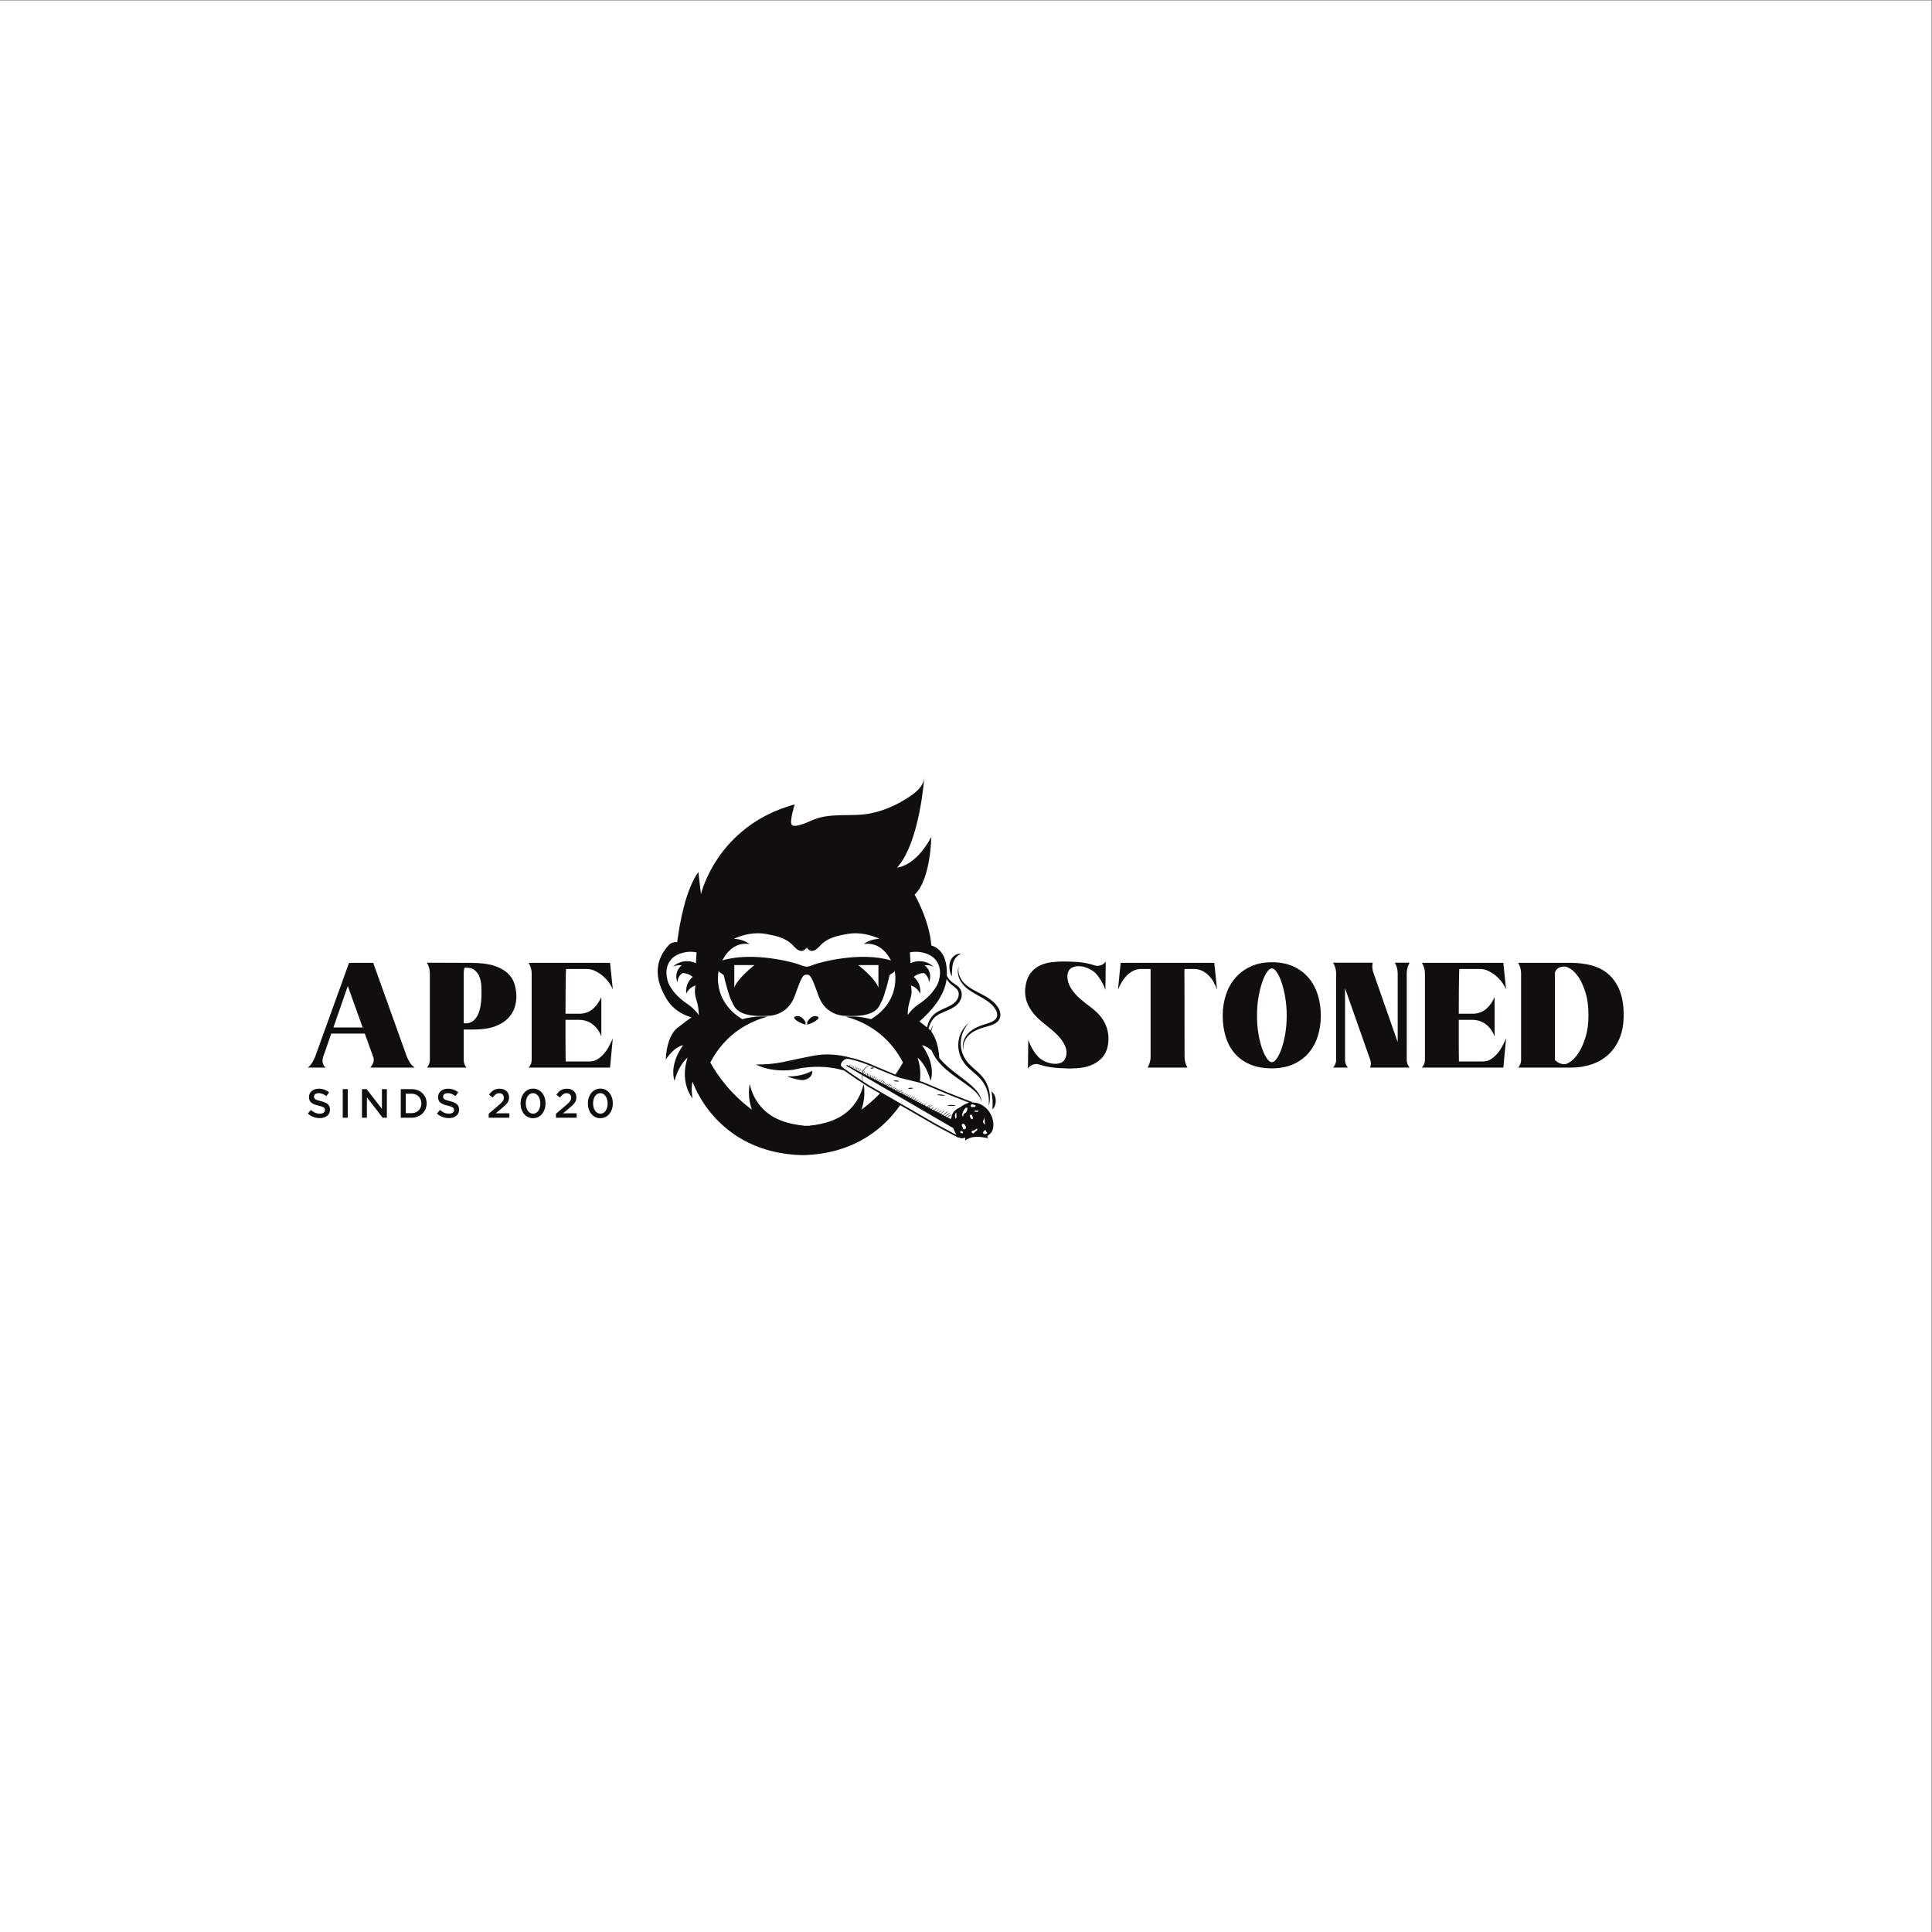<?xml version="1.0" encoding="UTF-8" standalone="no"?>
<svg
   xmlns:dc="http://purl.org/dc/elements/1.1/"
   xmlns:cc="http://creativecommons.org/ns#"
   xmlns:rdf="http://www.w3.org/1999/02/22-rdf-syntax-ns#"
   xmlns:svg="http://www.w3.org/2000/svg"
   xmlns="http://www.w3.org/2000/svg"
   xmlns:sodipodi="http://sodipodi.sourceforge.net/DTD/sodipodi-0.dtd"
   xmlns:inkscape="http://www.inkscape.org/namespaces/inkscape"
   version="1.1"
   id="svg2"
   xml:space="preserve"
   width="2666.667"
   height="2666.667"
   viewBox="0 0 2666.667 2666.667"
   sodipodi:docname="Ape Stoned_eps (1).eps"><rect x="0" y="0" width="2666.667" height="2666.667" fill="#808080" stroke="none"/><defs
     id="defs6" /><sodipodi:namedview
     pagecolor="#ffffff"
     bordercolor="#666666"
     borderopacity="1"
     objecttolerance="10"
     gridtolerance="10"
     guidetolerance="10"
     inkscape:pageopacity="0"
     inkscape:pageshadow="2"
     inkscape:window-width="640"
     inkscape:window-height="480"
     id="namedview4" /><g
     id="g10"
     inkscape:groupmode="layer"
     inkscape:label="ink_ext_XXXXXX"
     transform="matrix(1.333,0,0,-1.333,0,2666.667)"><g
       id="g12"
       transform="scale(0.1)"><path
         d="M 20000,0 H 0 V 20000 H 20000 V 0"
         style="fill:#ffffff;fill-opacity:1;fill-rule:nonzero;stroke:none"
         id="path14" /><path
         d="m 3452.34,9365.9 149.02,429.6 153.78,-429.6 z m 412.18,-304.3 c 7.38,-21.2 7.14,-42.1 -0.79,-62.7 -7.93,-20.6 -18.23,-36.7 -30.92,-48.3 h 461.33 c -22.2,14.8 -39.64,33.3 -52.31,55.5 -12.69,22.2 -22.2,40.6 -28.54,55.5 l -348.77,973.3 H 3614.04 L 3262.11,9060 c -9.51,-22.2 -18.78,-40.5 -27.74,-54.7 -9,-14.3 -17.19,-25.7 -24.58,-34.1 -8.47,-9.5 -15.85,-16.4 -22.19,-20.6 h 188.65 c -9.51,4.2 -17.44,11.6 -23.78,22.2 -5.3,8.4 -9.27,19.8 -11.89,34.1 -2.65,14.2 -0.79,32.5 5.54,54.7 l 84.03,240.9 h 347.18 l 87.19,-240.9"
         style="fill:#100f0d;fill-opacity:1;fill-rule:nonzero;stroke:none"
         id="path16" /><path
         d="m 4985.31,9683 c -1.06,-31.7 -4.5,-64.5 -10.3,-98.3 -5.82,-33.8 -15.61,-64.5 -29.33,-91.9 -13.75,-27.5 -32.25,-49.2 -55.48,-65 -23.27,-15.9 -52.87,-21.7 -88.78,-17.5 v 515.2 c 0,10.6 0.52,20.7 1.59,30.2 1.03,9.5 3.16,19 6.34,28.5 44.38,3.2 78.72,-4.5 103.04,-23 24.3,-18.5 42.01,-42.8 53.11,-72.9 11.09,-30.1 17.44,-63.7 19.02,-100.7 1.58,-37 1.84,-71.9 0.79,-104.6 z m 269.5,246.5 c -34.87,32.2 -82.43,57.9 -142.67,76.9 -60.25,19 -137.92,28.5 -233.04,28.5 l -458.15,1.6 c 20.07,-34.9 30.11,-71.9 30.11,-111 v -895.6 c 0,-29.7 -10.04,-56.1 -30.11,-79.3 h 410.59 c -20.08,21.1 -30.12,47.5 -30.12,79.3 v 315.4 c 19.02,-1 39.36,-1.3 61.03,-0.8 21.65,0.5 45.19,0.8 70.55,0.8 80.3,2.1 146.89,13.7 199.74,34.9 52.85,21.1 95.12,47.8 126.83,80.1 31.71,32.2 54.15,67.9 67.37,107 13.21,39.1 19.83,77.6 19.83,115.7 0,47.6 -6.62,92.5 -19.83,134.7 -13.22,42.3 -37.24,79.6 -72.13,111.8"
         style="fill:#100f0d;fill-opacity:1;fill-rule:nonzero;stroke:none"
         id="path18" /><path
         d="m 5858.02,9873.6 c 0.52,33.7 1.03,57.6 1.58,71.9 0.52,14.2 1.31,22.8 2.38,26 H 6076 c 28.53,0 56.79,-6.5 84.81,-19.6 27.99,-13.2 54.14,-29.9 78.47,-50.4 24.3,-20.5 45.7,-43.3 64.21,-68.5 18.47,-25.1 32.5,-49.8 42.01,-73.9 l -28.54,275.8 h -843.39 c 21.14,-33.8 31.71,-70.3 31.71,-109.4 v -895.6 c 0,-29.7 -10.57,-56.1 -31.71,-79.3 h 843.39 l 28.54,304.4 c -11.64,-28.6 -25.12,-57.1 -40.43,-85.6 -15.33,-28.6 -33.04,-54.2 -53.11,-76.9 -20.08,-22.8 -42.28,-41.5 -66.58,-56.3 -24.33,-14.8 -50.73,-22.2 -79.27,-22.2 h -248.88 c 0,1 0,4.5 0,10.3 0,5.8 -0.28,22.4 -0.8,49.9 -0.54,27.5 -0.8,70 -0.8,127.7 0,57.5 0,138.7 0,243.3 h 144.27 c 56.01,-2.1 103.29,-19 141.89,-50.7 38.56,-31.7 66.82,-72.4 84.81,-122.1 v 409 c -20.09,-47.6 -47.56,-87.2 -82.44,-118.9 -34.87,-31.7 -77.68,-49.7 -128.41,-53.9 h -160.12 c 0,92.7 0.26,168.3 0.8,226.7 0.52,58.5 1.04,104.6 1.59,138.3"
         style="fill:#100f0d;fill-opacity:1;fill-rule:nonzero;stroke:none"
         id="path20" /><path
         d="m 11441.5,9408.7 c -15.9,32.8 -36.8,63.2 -62.7,91.2 -25.9,28 -55.2,54.1 -87.9,78.5 -28.6,21.1 -57.6,43.8 -87.2,68.1 -29.6,24.3 -56.1,50.2 -79.3,77.7 -23.2,27.5 -41.8,57.1 -55.5,88.8 -13.7,31.7 -19,65 -15.8,99.9 5.2,34.8 20.6,58.9 45.9,72.1 25.4,13.2 53.9,18.2 85.6,15.1 31.8,-3.2 62.9,-12.2 93.6,-27 30.6,-14.8 54.9,-32.3 72.9,-52.3 26.4,-30.7 47.6,-61.6 63.4,-92.8 15.9,-31.1 26.4,-55.7 31.7,-73.7 l 3.2,294.9 c -12.7,-19 -30.1,-32.3 -52.3,-39.6 -22.2,-7.4 -43.9,-7.4 -65,0 -56,17.9 -109.9,29 -161.7,33.3 -51.8,4.2 -104.1,6.3 -157,6.3 -40.1,0 -81.1,-2.4 -122.8,-7.1 -41.8,-4.8 -80.9,-15.4 -117.3,-31.7 -36.5,-16.4 -68.2,-40.5 -95.2,-72.2 -26.9,-31.7 -45.7,-74 -56.2,-126.8 -8.5,-43.3 -9.8,-83.8 -4,-121.3 5.8,-37.5 17.4,-72.6 34.9,-105.4 17.4,-32.8 39.1,-63.4 65,-91.9 25.9,-28.6 54.1,-55 84.8,-79.3 26.4,-22.2 56,-46.5 88.8,-72.9 32.7,-26.5 61.8,-55 87.2,-85.6 25.3,-30.7 44.1,-62.9 56.2,-96.7 12.2,-33.9 11.9,-69.3 -0.8,-106.3 -10.5,-27.4 -28.8,-45.4 -54.6,-53.9 -26,-8.4 -53.7,-10.5 -83.3,-6.3 -29.6,4.2 -58.4,13.5 -86.4,27.7 -28,14.3 -49.9,31 -65.8,50 -27.5,31.7 -48.9,63.1 -64.2,94.3 -15.3,31.2 -26.1,55.7 -32.5,73.7 l -3.1,-296.4 c 12.6,19 30.1,32.5 52.3,40.4 22.2,7.9 43.8,8.2 65,0.8 16.9,-5.3 34.6,-10.3 53.1,-15.1 18.5,-4.7 40.1,-9 65,-12.6 24.8,-3.8 53.3,-6.6 85.6,-8.8 32.2,-2.1 70.5,-3.7 114.9,-4.7 39.1,0 79.5,2.9 121.3,8.7 41.7,5.8 81.1,17.4 118.1,34.9 37,17.4 69.2,41.7 96.7,72.9 27.5,31.1 46,72.1 55.5,122.8 7.4,44.4 8.2,85.4 2.4,122.9 -5.9,37.5 -16.7,72.7 -32.5,105.4"
         style="fill:#100f0d;fill-opacity:1;fill-rule:nonzero;stroke:none"
         id="path22" /><path
         d="m 11604.7,10034.9 c 0,2.1 -1,-6.3 -3.1,-25.3 -2.2,-15.9 -5.1,-42.8 -8.7,-80.9 -3.8,-38 -9.3,-95.1 -16.7,-171.2 11.6,28.5 25.4,55.7 41.2,81.7 15.9,25.8 33.8,48.5 53.9,68.1 20.1,19.6 42,35.1 65.8,46.8 23.8,11.6 50,17.4 78.5,17.4 h 96.7 c 1,-3.2 1.6,-8.5 1.6,-15.8 v -894.1 c 0,-37 -10.1,-74 -30.1,-111 h 412.1 c -20.1,32.7 -30.1,69.7 -30.1,111 l -1.6,894.1 c 0,2.1 0.3,4.7 0.8,7.9 0.5,3.2 0.8,5.8 0.8,7.9 h 96.7 c 30.7,0 58.7,-6.1 84,-18.2 25.4,-12.2 48.1,-28.3 68.2,-48.4 20.1,-20.1 37.3,-43 51.5,-68.9 14.3,-25.9 26.2,-52.1 35.7,-78.5 l -28.5,277.4 h -968.7"
         style="fill:#100f0d;fill-opacity:1;fill-rule:nonzero;stroke:none"
         id="path24" /><path
         d="m 13308.1,9300.1 c -10,-58.6 -22.7,-109.6 -38,-152.9 -15.4,-43.4 -32,-77.7 -50,-103.1 -18,-25.4 -34.8,-38 -50.7,-38 -15.8,0 -32.8,12.6 -50.7,38 -18,25.4 -34.6,59.7 -50,103.1 -15.3,43.3 -28,94.3 -38,152.9 -10.1,58.7 -15.1,121.3 -15.1,187.9 0,66.6 5,129.5 15.1,188.7 10,59.1 22.7,111.2 38,156.1 15.4,44.9 32,80.3 50,106.2 17.9,25.9 34.9,38.9 50.7,38.9 15.9,0 32.7,-13 50.7,-38.9 18,-25.9 34.6,-61.3 50,-106.2 15.3,-44.9 28,-97 38,-156.1 10.1,-59.2 15.1,-122.1 15.1,-188.7 0,-66.6 -5,-129.2 -15.1,-187.9 z m 244.2,577.1 c -41.8,50.2 -94.4,90.1 -157.8,119.7 -63.4,29.6 -138.4,44.4 -225.1,44.4 -83.5,0 -156.9,-14.8 -220.3,-44.4 -63.5,-29.6 -116.6,-69.5 -159.4,-119.7 -42.8,-50.2 -75,-108.9 -96.7,-176 -21.7,-67.1 -32.5,-138.2 -32.5,-213.2 0,-75.1 9.8,-145.8 29.4,-212.4 19.5,-66.6 49.9,-124.5 91.1,-173.6 41.2,-49.2 94.1,-88 158.5,-116.5 64.5,-28.6 141.1,-42.8 229.9,-42.8 84.5,0 158.5,14.2 221.9,42.8 63.5,28.5 116.3,67.3 158.6,116.5 42.2,49.1 73.9,107 95.1,173.6 21.1,66.6 31.7,137.3 31.7,212.4 0,75 -10.3,146.1 -30.9,213.2 -20.6,67.1 -51.8,125.8 -93.5,176"
         style="fill:#100f0d;fill-opacity:1;fill-rule:nonzero;stroke:none"
         id="path26" /><path
         d="m 14596.2,10036.5 h -153.8 c 20.1,-32.8 30.1,-69.7 30.1,-111 v -711.8 l -248.9,711.8 c -14.8,38.1 -18,75.1 -9.5,111 h -410.6 c 21.1,-35.9 31.7,-72.9 31.7,-111 v -895.6 c 0,-29.7 -10.6,-56.1 -31.7,-79.3 h 153.8 c -20.1,23.2 -30.1,49.6 -30.1,79.3 v 741.9 l 261.6,-741.9 c 9.5,-31.8 8.4,-58.2 -3.2,-79.3 h 410.6 c -20.1,23.2 -30.1,49.6 -30.1,79.3 v 895.6 c 0,40.2 10,77.2 30.1,111"
         style="fill:#100f0d;fill-opacity:1;fill-rule:nonzero;stroke:none"
         id="path28" /><path
         d="m 15107.4,9873.6 c 0.5,33.7 1.1,57.6 1.6,71.9 0.5,14.2 1.3,22.8 2.4,26 h 214 c 28.5,0 56.8,-6.5 84.8,-19.6 28,-13.2 54.2,-29.9 78.5,-50.4 24.3,-20.5 45.7,-43.3 64.2,-68.5 18.5,-25.1 32.5,-49.8 42,-73.9 l -28.5,275.8 H 14723 c 21.1,-33.8 31.7,-70.3 31.7,-109.4 v -895.6 c 0,-29.7 -10.6,-56.1 -31.7,-79.3 h 843.4 l 28.5,304.4 c -11.6,-28.6 -25.1,-57.1 -40.4,-85.6 -15.4,-28.6 -33.1,-54.2 -53.1,-76.9 -20.1,-22.8 -42.3,-41.5 -66.6,-56.3 -24.3,-14.8 -50.7,-22.2 -79.3,-22.2 h -248.9 c 0,1 0,4.5 0,10.3 0,5.8 -0.2,22.4 -0.8,49.9 -0.5,27.5 -0.8,70 -0.8,127.7 0,57.5 0,138.7 0,243.3 h 144.3 c 56,-2.1 103.3,-19 141.9,-50.7 38.6,-31.7 66.8,-72.4 84.8,-122.1 v 409 c -20.1,-47.6 -47.6,-87.2 -82.4,-118.9 -34.9,-31.7 -77.7,-49.7 -128.4,-53.9 H 15105 c 0,92.7 0.3,168.3 0.8,226.7 0.6,58.5 1.1,104.6 1.6,138.3"
         style="fill:#100f0d;fill-opacity:1;fill-rule:nonzero;stroke:none"
         id="path30" /><path
         d="m 16419.2,9270.8 c -19,-63.4 -41.7,-116.3 -68.1,-158.5 -26.5,-42.3 -53.9,-74 -82.5,-95.1 -28.5,-21.2 -51.8,-31.7 -69.7,-31.7 -20.1,0 -39.4,4.7 -57.9,14.2 -18.5,9.5 -32,20.1 -40.4,31.7 v 903.7 c 7.4,21.1 19.5,36.7 36.5,46.7 16.9,10.1 37.5,15.1 61.8,15.1 19,0 42.5,-9.8 70.5,-29.3 28,-19.6 55.2,-49.7 81.7,-90.4 26.4,-40.7 49.1,-92.7 68.1,-156.2 19.1,-63.4 28.6,-139.5 28.6,-228.2 0,-84.6 -9.5,-158.6 -28.6,-222 z m 350.4,481.2 c -28.5,69.2 -67.4,124.9 -116.5,167.2 -49.2,42.3 -106.8,72.1 -172.8,89.6 -66.1,17.4 -136.1,26.1 -210.1,26.1 h -550.1 c 20.1,-32.7 30.1,-69.2 30.1,-109.4 v -895.6 c 0,-29.7 -10,-56.1 -30.1,-79.3 h 550.1 c 74,0 144,11.1 210.1,33.3 66,22.2 123.6,55.7 172.8,100.6 49.1,45 88,101.2 116.5,168.9 28.5,67.6 42.8,147.4 42.8,239.4 0,103.5 -14.3,189.9 -42.8,259.2"
         style="fill:#100f0d;fill-opacity:1;fill-rule:nonzero;stroke:none"
         id="path32" /><path
         d="m 3321.72,8603.3 c -56.7,13.6 -70.24,23.7 -70.24,46.6 v 0.8 c 0,19.5 17.77,35.1 48.24,35.1 27.08,0 53.74,-10.5 80.39,-30.4 l 27.93,39.3 c -30.05,24.1 -64.31,37.3 -107.47,37.3 -58.82,0 -101.13,-35.2 -101.13,-85.9 v -0.9 c 0,-54.6 35.55,-73.2 98.59,-88.4 55,-12.7 66.85,-24.1 66.85,-45.3 v -0.8 c 0,-22.5 -20.31,-37.3 -52.47,-37.3 -36.8,0 -65.16,14 -93.5,38.5 l -31.31,-37.2 c 35.53,-31.7 78.27,-47.4 123.54,-47.4 62.2,0 105.78,33 105.78,88.4 v 0.9 c 0,49.1 -32.58,71.5 -95.2,86.7"
         style="fill:#100f0d;fill-opacity:1;fill-rule:nonzero;stroke:none"
         id="path34" /><path
         d="M 3548.96,8431.5 H 3601 v 296.2 h -52.04 v -296.2"
         style="fill:#100f0d;fill-opacity:1;fill-rule:nonzero;stroke:none"
         id="path36" /><path
         d="m 3954.73,8522.9 -158.66,204.8 h -48.24 v -296.2 h 51.2 v 210.8 l 163.32,-210.8 h 43.58 v 296.2 h -51.2 v -204.8"
         style="fill:#100f0d;fill-opacity:1;fill-rule:nonzero;stroke:none"
         id="path38" /><path
         d="m 4363.07,8578.8 c 0,-58 -40.62,-99.9 -102.82,-99.9 h -58.38 v 201.4 h 58.38 c 62.2,0 102.82,-42.7 102.82,-100.7 z m -102.82,148.9 h -110.43 v -296.2 h 110.43 c 93.09,0 157.4,64.8 157.4,148.1 v 0.9 c 0,83.3 -64.31,147.2 -157.4,147.2"
         style="fill:#100f0d;fill-opacity:1;fill-rule:nonzero;stroke:none"
         id="path40" /><path
         d="m 4658.43,8603.3 c -56.69,13.6 -70.23,23.7 -70.23,46.6 v 0.8 c 0,19.5 17.77,35.1 48.23,35.1 27.08,0 53.74,-10.5 80.39,-30.4 l 27.93,39.3 c -30.04,24.1 -64.32,37.3 -107.47,37.3 -58.81,0 -101.12,-35.2 -101.12,-85.9 v -0.9 c 0,-54.6 35.54,-73.2 98.58,-88.4 55.01,-12.7 66.85,-24.1 66.85,-45.3 v -0.8 c 0,-22.5 -20.31,-37.3 -52.46,-37.3 -36.82,0 -65.17,14 -93.51,38.5 l -31.31,-37.2 c 35.54,-31.7 78.27,-47.4 123.54,-47.4 62.2,0 105.78,33 105.78,88.4 v 0.9 c 0,49.1 -32.58,71.5 -95.2,86.7"
         style="fill:#100f0d;fill-opacity:1;fill-rule:nonzero;stroke:none"
         id="path42" /><path
         d="m 5194.13,8528 c 52.47,42.8 77,68.1 77,114.7 v 0.8 c 0,52.9 -39.76,88.5 -97.73,88.5 -52.89,0 -80.82,-22.5 -109.16,-62.2 l 36.81,-28.8 c 22.85,29.6 41.46,44.4 68.54,44.4 27.08,0 47.81,-16.9 47.81,-46.1 0,-26.7 -14.81,-45.7 -55.43,-80 L 5060,8472.6 v -41.1 h 214.1 v 45.7 h -140.9 l 60.93,50.8"
         style="fill:#100f0d;fill-opacity:1;fill-rule:nonzero;stroke:none"
         id="path44" /><path
         d="m 5594.84,8578.8 c 0,-58.4 -28.77,-105.4 -74.89,-105.4 -46.12,0 -75.74,47.8 -75.74,106.2 v 0.9 c 0,58.8 29.2,105.3 74.89,105.3 45.7,0 75.74,-47.8 75.74,-106.2 z m -74.89,154 c -77.85,0 -129.47,-68.5 -129.47,-153.2 v -0.8 c 0,-84.6 50.77,-152.3 128.62,-152.3 77.85,0 129.47,68.5 129.47,153.1 v 0.9 c 0,84.6 -51.19,152.3 -128.62,152.3"
         style="fill:#100f0d;fill-opacity:1;fill-rule:nonzero;stroke:none"
         id="path46" /><path
         d="m 5891.05,8528 c 52.47,42.8 77,68.1 77,114.7 v 0.8 c 0,52.9 -39.76,88.5 -97.73,88.5 -52.89,0 -80.82,-22.5 -109.16,-62.2 l 36.81,-28.8 c 22.85,29.6 41.46,44.4 68.54,44.4 27.08,0 47.81,-16.9 47.81,-46.1 0,-26.7 -14.81,-45.7 -55.43,-80 l -101.97,-86.7 v -41.1 h 214.1 v 45.7 h -140.9 l 60.93,50.8"
         style="fill:#100f0d;fill-opacity:1;fill-rule:nonzero;stroke:none"
         id="path48" /><path
         d="m 6291.76,8578.8 c 0,-58.4 -28.77,-105.4 -74.89,-105.4 -46.12,0 -75.74,47.8 -75.74,106.2 v 0.9 c 0,58.8 29.2,105.3 74.9,105.3 45.69,0 75.73,-47.8 75.73,-106.2 z m -74.89,154 c -77.85,0 -129.47,-68.5 -129.47,-153.2 v -0.8 c 0,-84.6 50.77,-152.3 128.63,-152.3 77.84,0 129.47,68.5 129.47,153.1 v 0.9 c 0,84.6 -51.2,152.3 -128.63,152.3"
         style="fill:#100f0d;fill-opacity:1;fill-rule:nonzero;stroke:none"
         id="path50" /><path
         d="m 8322.79,9401.3 18.11,-7 v 28.1 c 0,0 -40.61,77.3 -101.06,59.1 -60.46,-18.3 64.67,-78.8 82.95,-80.2"
         style="fill:#100f0d;fill-opacity:1;fill-rule:nonzero;stroke:none"
         id="path52" /><path
         d="m 8459.32,9481.5 c -60.46,18.2 -101.07,-59.1 -101.07,-59.1 v -28.1 l 18.11,7 c 18.28,1.4 143.41,61.9 82.96,80.2"
         style="fill:#100f0d;fill-opacity:1;fill-rule:nonzero;stroke:none"
         id="path54" /><path
         d="m 8295.4,8873.8 c -58,-14.1 -108.51,-15.3 -144.8,-13.3 33.7,-14.8 63.19,-23 85.02,-27.9 46.75,-10.4 77.19,-17.2 111.59,-4 10.57,4.1 42.71,16.4 57.12,49.2 6.96,15.8 7.27,30.6 6.64,39.8 -28.72,-15.2 -67.61,-32.2 -115.57,-43.8"
         style="fill:#100f0d;fill-opacity:1;fill-rule:nonzero;stroke:none"
         id="path56" /><path
         d="m 8870.51,8925.8 c 2.53,4.8 3.67,9.5 4.73,14.3 0.9,4.8 1.68,9.6 1.22,15.1 -3.69,-4.1 -5.52,-9 -6.62,-14 -0.92,-5 -1.14,-10.3 0.67,-15.4"
         style="fill:#100f0d;fill-opacity:1;fill-rule:nonzero;stroke:none"
         id="path58" /><path
         d="m 8885.14,8938.7 c -1.1,-4.7 -2.18,-9.3 -2.25,-14.7 4.04,3.6 6.25,8.4 7.59,13.3 1.18,5 1.51,10.3 -0.34,15.4 -2.52,-4.8 -3.75,-9.4 -5,-14"
         style="fill:#100f0d;fill-opacity:1;fill-rule:nonzero;stroke:none"
         id="path60" /><path
         d="m 8902.7,8925.4 c -0.99,-5 -1.58,-10.2 -0.52,-15.7 3.2,4.6 4.74,9.5 5.91,14.6 0.98,5.1 1.57,10.2 0.5,15.7 -3.2,-4.6 -4.75,-9.5 -5.89,-14.6"
         style="fill:#100f0d;fill-opacity:1;fill-rule:nonzero;stroke:none"
         id="path62" /><path
         d="m 8923.83,8918.1 c -1.29,-5.4 -2.55,-10.7 -2.72,-16.7 4.2,4.4 6.54,9.8 8.05,15.4 1.36,5.6 1.92,11.5 0.35,17.3 -2.78,-5.4 -4.24,-10.6 -5.68,-16"
         style="fill:#100f0d;fill-opacity:1;fill-rule:nonzero;stroke:none"
         id="path64" /><path
         d="m 7090.63,9628.3 c -23.28,17.5 -70.8,53.6 -111.08,104.7 -24.6,31.1 -54.17,68.6 -68.49,124.7 -6.21,24.4 -29.77,116.8 25.2,195.8 17.5,25.2 38.95,43.2 60.59,56.2 36.56,22.1 73.69,30 93.35,34.1 52.24,11.1 96.43,5.1 122.43,-0.4 -1.86,-30.4 -3.72,-60.7 -5.58,-91.1 -0.43,-7 -0.86,-14 -1.29,-21 -0.61,0.3 -1.35,0.7 -2.03,1 -18.38,8.6 -66.04,27.7 -126.83,17.1 -22.56,-3.9 -41.91,-11.1 -58.05,-19.1 -25.85,-12.9 -43.37,-28.1 -51.85,-36.2 11.33,5.9 29.17,13.4 52.14,16.2 2.64,0.3 5.13,0.4 7.65,0.6 13.03,0.9 24.44,0.1 33.25,-1.2 -4.27,-3.3 -12.77,-10.3 -21.93,-20.8 -11.54,-13.3 -24.15,-32.4 -30.84,-58.2 -12.71,-48.8 4.4,-88.1 9.39,-98.6 -0.46,10.1 -0.23,35.4 15.49,61.3 12.13,20 27.87,31.2 36.47,36.4 12.22,-0.4 28.53,-2.2 46.78,-8.2 26.94,-8.8 46.07,-22.6 57.39,-32.3 -13.53,-11.3 -43.21,-39.2 -58.67,-85.9 -12.47,-37.7 -9.97,-70.3 -7.41,-87.4 5.28,12.2 16.83,34.6 40.14,54.6 10.21,8.7 20.45,15.1 29.76,19.8 10.04,5 18.98,8.2 25.47,10.1 -4.02,-18.2 -8.43,-46.2 -5.99,-79.9 3.2,-44 15.8,-66.8 26.47,-111.2 6.34,-26.5 13.16,-65.5 12.73,-115.5 -6.13,8.9 -14.1,19.7 -23.83,31.5 -12.59,15.2 -28.21,32 -47.5,49 -27.79,24.5 -39.82,28.7 -73.33,53.9 z m 2607.31,425.2 c 54.98,-79 31.41,-171.4 25.2,-195.8 -14.32,-56.1 -43.89,-93.6 -68.48,-124.7 -40.28,-51.1 -87.81,-87.2 -111.09,-104.7 -33.5,-25.2 -45.54,-29.4 -73.33,-53.9 -34.2,-30.1 -57.26,-60 -71.33,-80.5 -0.13,15.2 0.47,29.2 1.46,42.3 2.27,30.1 6.86,54.8 11.28,73.2 10.66,44.4 23.27,67.2 26.46,111.2 2.44,33.7 -1.96,61.7 -5.99,79.9 12.51,-3.7 34.01,-11.8 55.23,-29.9 9.88,-8.5 17.53,-17.3 23.6,-25.7 8.27,-11.4 13.5,-21.8 16.54,-28.9 2.51,16.8 4.89,48.5 -6.79,85.3 -0.23,0.7 -0.37,1.4 -0.61,2.1 -15.47,46.7 -45.15,74.6 -58.67,85.9 11.31,9.7 30.45,23.5 57.39,32.3 6.97,2.3 13.52,3.8 19.8,5 10.17,2 19.42,3 26.98,3.2 8.59,-5.2 24.34,-16.4 36.47,-36.4 15.72,-25.9 15.95,-51.2 15.49,-61.3 4.99,10.5 22.1,49.8 9.39,98.6 -12.02,46.2 -43.13,71.7 -52.77,79 10.52,1.6 24.58,2.6 40.9,0.6 22.96,-2.8 40.8,-10.3 52.13,-16.2 -13.77,13.1 -51.21,45.1 -109.9,55.3 -1.19,0.2 -2.34,0.4 -3.53,0.5 -61.34,9.6 -108.88,-10.6 -125.32,-18.6 -1.15,18.7 -2.29,37.3 -3.43,56 -1.14,18.5 -2.28,37 -3.41,55.5 -0.01,0.2 -0.02,0.4 -0.03,0.6 0.02,0 0.06,0 0.08,0 24.68,5.3 65.77,10.7 114.48,1.8 2.63,-0.5 5.19,-0.8 7.87,-1.4 18.17,-3.8 51.28,-10.9 85.07,-29.4 24.39,-13.3 49.12,-32.5 68.86,-60.9 z m 126.3,-217 c 3.78,-4.2 7.35,-8.6 11.59,-12.4 l 6.14,-5.9 6.37,-5.5 c 8.57,-7.1 17.3,-13.6 25.69,-20 16.78,-12.8 32.37,-25.7 42.17,-41 9.81,-15 13.05,-33.1 10.74,-51.4 -2.27,-18.2 -9.41,-36.4 -20.19,-51.9 -10.53,-15.3 -25.31,-28.8 -41.56,-40.1 -16.25,-11.5 -34.36,-21.1 -53.24,-30 -18.83,-8.9 -38.64,-16.8 -58.32,-26.1 -19.67,-9.2 -39.46,-19.3 -58.14,-31.9 -9.32,-6.4 -18.41,-13.3 -26.8,-21 -4.3,-3.8 -8.03,-8.2 -11.97,-12.3 -4.04,-4.1 -7.51,-8.6 -10.98,-13.1 -13.87,-18 -24.89,-37.9 -32.7,-58.8 -5.9,-15.7 -10.4,-31.8 -13.6,-48 -2.08,1.3 -3.26,2 -3.26,2 l -75.97,59 c 121.67,106.2 261.31,264 281.52,440.8 6.44,-11.4 13.85,-22.4 22.51,-32.4 z m 301.56,-1343 c -3.6,-2.2 -8.3,-1.8 -12.6,-1.4 -9.1,1 -20.4,0.8 -28.6,4.1 7.2,9.8 25.2,8.1 36.1,9.2 2.3,0.2 4.9,0.4 6.8,-1 3.5,-2.5 2,-8.6 -1.7,-10.9 z m -63,-216.4 c -4.2,7.9 0.6,19.1 9.3,21.4 4.4,1.2 9.1,0.3 13.7,0.9 8.7,1.2 23.7,22.9 31.3,16.6 13.4,-11.2 -18.3,-27.5 -22.6,-31.9 -3.3,-3.3 -5.2,-8 -8.7,-11.1 -6.7,-5.9 -18.8,-3.8 -23,4.1 z m -74.71,35.2 c -19.23,-4.3 -14.31,8.4 -20.1,20.1 -2.51,5 -5.92,9.7 -7.54,15.2 -1.72,5.8 -1.12,12.5 2.59,17.3 15.15,19.5 38.36,-20.1 39.66,-33.4 1,-10 -4.48,-16.9 -14.61,-19.2 z m -90.5,107.6 c -3.8,4.1 -6,11.3 -7.33,18.2 -0.63,3.2 -1.08,6.4 -1.38,9.1 -1.58,14.1 1.74,29.5 11.99,39.3 0.37,-4.3 1.14,-10.4 1.84,-17.2 1.84,-17.9 3.12,-40.5 -5.12,-49.4 z m -2085.18,1592.2 c 0,0 -177.34,-137.5 -209.22,-234.2 v 234.2 z m 1283.23,0 v -234.2 c -31.88,96.7 -209.22,234.2 -209.22,234.2 z m -666.49,5 c -46.37,-19.9 -76.71,-22.1 -76.71,-22.1 0,0 -30.34,2.2 -76.7,22.1 -44.99,19.3 -478.73,140.4 -796.89,42.7 1.17,2.2 2.3,4.4 3.53,6.6 19.02,34 73.71,132 183.28,159.5 39.45,10 74.12,7.8 97.04,4.4 -15.56,10.7 -35.69,22.5 -60.38,32.3 -40.91,16.3 -77.82,20.7 -103.51,21.6 159.94,72.7 282.36,59.1 334.23,49.6 96.81,-17.9 198.95,-36.8 273.85,-114.3 19.34,-20.1 53.18,-60.8 90.2,-61.1 0.72,0 1.44,0 2.16,0 2.26,0.1 4.54,0.3 6.83,0.7 21.08,3.7 35.93,20.6 45.29,34.5 0.36,-20.5 0.72,-40.9 1.07,-61.4 0.36,20.5 0.72,40.9 1.08,61.4 9.35,-13.9 24.21,-30.8 45.28,-34.5 40.48,-7.2 78.3,38.7 99.19,60.4 74.91,77.5 177.04,96.4 273.85,114.3 51.87,9.5 174.3,23.1 334.23,-49.6 -25.68,-0.9 -62.59,-5.3 -103.51,-21.6 -24.68,-9.8 -44.81,-21.6 -60.37,-32.3 22.91,3.4 57.58,5.6 97.03,-4.4 109.57,-27.5 164.27,-125.5 183.28,-159.5 1.24,-2.2 2.36,-4.4 3.54,-6.6 -318.17,97.7 -751.9,-23.4 -796.89,-42.7 z m 490.4,-1502.2 c 11.98,33.2 24.82,79.5 29.11,135.9 3.95,51.9 -0.58,96.2 -6.47,129.3 -9.27,-41 -26.58,-97 -59.95,-155 -18.32,-31.9 -41.43,-64.3 -70.85,-95.4 -0.26,-0.2 -0.48,-0.5 -0.74,-0.8 -111.99,-117.6 -251.07,-148 -323.44,-163.9 -38.27,-8.3 -73.19,-12.7 -103.54,-15 0.02,-0.8 0.03,-1.5 0.04,-2.2 -9.35,-0.1 -19.86,0 -31.27,0.4 -11.4,-0.4 -21.91,-0.5 -31.26,-0.4 0.01,0.7 0.03,1.4 0.04,2.2 -30.35,2.3 -65.26,6.7 -103.55,15 -72.36,15.9 -211.45,46.3 -323.44,163.9 -83.56,87.8 -117.13,187.4 -131.53,251.2 -5.89,-33.1 -10.42,-77.4 -6.47,-129.3 1.35,-17.8 3.62,-34.5 6.39,-50.2 5.99,-34 14.52,-63 22.72,-85.7 -11.76,8.7 -23.9,17.9 -36.32,27.7 -70.36,55.2 -150.34,127.7 -228.91,221.4 -71.58,85.3 -125.13,167.9 -164.95,239.3 38.45,75.5 121.14,212.5 278.16,326.7 122.04,88.7 240.82,128.7 316.98,147.7 -48.43,3.9 -107.92,4 -174.67,-6.5 -32.32,-5 -61.87,-11.8 -88.4,-19.4 -31.89,18.2 -196.99,116.4 -241.51,314.8 -5.76,25.7 -21.69,101.6 -3.66,190.3 1.7,-7.1 4.2,-13.8 7.99,-19.3 0,0 46.37,-24.3 46.37,-37.5 0,-13.3 52.98,-218.6 79.47,-262.7 26.49,-44.2 35.33,-174.4 392.98,-150.2 0,0 187.65,4.5 258.3,200.9 70.65,196.5 84.97,225.2 125.27,225.2 40.31,0 54.63,-28.7 125.27,-225.2 70.65,-196.4 258.31,-200.9 258.31,-200.9 357.65,-24.2 366.48,106 392.97,150.2 26.49,44.1 79.48,249.4 79.48,262.7 0,13.2 46.36,37.5 46.36,37.5 3.8,5.5 6.3,12.2 8,19.3 18.02,-88.7 2.1,-164.6 -3.66,-190.3 -44.53,-198.4 -209.63,-296.6 -241.51,-314.8 -26.53,7.6 -56.09,14.4 -88.41,19.4 -66.75,10.5 -126.23,10.4 -174.66,6.5 76.15,-19 194.93,-59 316.97,-147.7 102.76,-74.7 173.52,-159.1 221.05,-229.8 25.1,-37.3 43.83,-70.8 57.12,-96.9 -21.61,-38.7 -47.43,-80.8 -77.81,-124.8 -4.37,1.7 -8.92,3.5 -13.61,5.3 -72.04,28.5 -178.84,74 -233.66,97.5 1.86,0.6 3.68,1.3 5.56,1.8 -2.17,-0.3 -4.28,-0.9 -6.44,-1.4 -20.65,8.9 -33.77,14.6 -34.37,14.8 -0.11,0.1 -0.23,0.1 -0.35,0.2 -14.57,5.5 -114.94,43.2 -181.52,56.3 -129.26,35.5 -232.41,37.1 -304.24,31.3 -57.95,-4.6 -126.3,-19 -263.02,-47.8 -110.44,-23.2 -177.73,-41.4 -284.94,-49.8 -54.84,-4.3 -100.02,-4.5 -129.52,-4 26.69,-12.7 66.05,-29.2 115.57,-41.8 21.65,-5.6 101.77,-24.9 219.19,-18 90.97,5.4 87.53,19.6 195.27,29.9 39.99,3.9 112.07,10.5 203.25,2 47.2,-4.4 110.04,-13.8 182.62,-35 75.92,-56 219.22,-148.9 240.27,-162.5 l 129.41,-74.6 c -67.85,-70.1 -134.2,-125.3 -191.84,-167.8 z m -66.94,419.7 c 3.8,4.6 5.93,10 7.34,15.5 1.29,5.8 1.86,11.7 0.39,17.7 -2.87,-5.4 -4.35,-10.9 -5.75,-16.4 -1.2,-5.4 -2.26,-10.7 -2.26,-16.6 l -17.69,9.2 c 1.41,2.9 2.51,5.9 3.21,8.9 0.42,2.3 0.78,4.6 0.8,6.9 0.05,2.4 -0.09,4.8 -0.9,7.2 -2.83,-4.2 -4.29,-8.4 -5.29,-12.9 -0.42,-2.3 -0.77,-4.6 -0.79,-6.9 -0.01,-0.6 0.04,-1.1 0.06,-1.7 l -12.68,6.6 c 1.91,3.7 3.08,7.5 4.03,11.3 1.1,5.2 1.81,10.4 0.86,16.1 -3.31,-4.7 -4.97,-9.7 -6.23,-14.9 -0.77,-3.6 -1.3,-7.3 -1.26,-11.1 l -9.68,5 -8.39,4.4 c 0.33,0.4 0.67,0.9 0.99,1.3 1.21,1.6 2.24,3.4 3.23,5.2 0.89,1.9 1.75,3.8 2.23,6 0.49,2.1 0.82,4.5 -0.03,6.7 -1.43,-1.8 -2.72,-3.3 -3.89,-5 -1.22,-1.6 -2.24,-3.4 -3.22,-5.2 -0.89,-1.9 -1.75,-3.8 -2.24,-5.9 -0.1,-0.5 -0.12,-1 -0.21,-1.5 l -24.11,12.6 c 0,0 -17.79,-2.9 0,-13.2 l 28.66,-16.7 125.43,-73.1 c -0.56,-7.8 -0.68,-15.5 0.17,-23.3 0.21,-5.1 1.32,-10.2 1.93,-15.3 0.9,-5.1 2.06,-10.1 3.12,-15.2 l 3.51,-11.9 c -52.83,34.8 -111.03,73.9 -155.02,104.9 -37.71,26.6 -64.98,47.3 -69.33,54.1 -5.03,7.9 -2.96,17.9 -0.33,24.9 7.9,21.1 29.93,41.2 52.38,47.8 2.52,0.7 5.8,1.1 9.74,1.1 16.53,0 44.8,-6.2 76.94,-15.1 44.19,-12.4 95.75,-30.1 134.68,-44.8 1.73,-0.8 7.48,-3.3 16.3,-7.1 -9.09,-3.8 -17.84,-8.5 -25.98,-14.2 -17.04,-11.8 -31.16,-28.4 -39.24,-47.9 -2.3,-5.5 -4.04,-11.3 -5.5,-17.1 z m 996.84,-520 -2.91,1.5 c 1.11,1.4 2.11,2.9 3.19,4.3 -0.09,-1.9 -0.26,-3.8 -0.28,-5.8 z m 166.95,104.5 c -2.6,-12.1 -5.6,-25.2 -14.9,-33.5 -8.24,-7.3 -19.96,-10.2 -24.85,-20.9 -3.21,-7 -0.37,-16.5 -6.49,-21.9 -20.33,23.7 9.33,72 26.07,87.8 4.67,4.4 11.87,8.6 17.17,4.8 4.8,-3.3 4.1,-10.5 3,-16.3 z m 56.3,-99.2 c -2.1,-3.6 -7.2,-4.5 -11.1,-3 -3.9,1.6 -6.7,4.9 -9.1,8.4 -5.6,8.2 -18.7,31.4 -3.2,36.4 17.1,5.5 22.9,-22.4 24.2,-33 0.4,-3 0.7,-6.2 -0.8,-8.8 z m -5.7,121.9 c -4,-0.2 -8.3,-0.2 -11.5,2.1 -7.1,5 -4.5,19.2 2,23.9 8.3,5.8 20.4,-0.6 29,-3 4,-1.1 8.1,-2.3 11.3,-5 3.2,-2.6 5.1,-7.2 3.5,-11 -2.2,-5.1 -8.7,-6 -14.2,-6.2 -6.7,-0.3 -13.4,-0.5 -20.1,-0.8 z m -33,46.2 c -36.75,-13 -67.5,-29.1 -92.23,-48.4 -31.31,-14 -60.7,-34 -77.24,-63.7 -8.09,-14.5 -12.55,-30.6 -14.26,-47.1 -2.8,-3.1 -5.56,-6.2 -8.2,-9.5 -0.16,-0.2 -0.3,-0.4 -0.47,-0.6 l -27.94,14.6 c 4.38,3.3 8.72,6.8 12.96,10.3 9.86,8.6 19.47,17.4 27.97,27.5 -11.33,-6.8 -21.57,-14.9 -31.55,-23.3 -4.62,-4 -9.17,-8 -13.6,-12.3 l -19.98,10.4 c 6.37,4 12.6,8.2 18.77,12.5 6.3,4.5 12.56,9.1 18.63,13.9 6.16,4.6 12.13,9.6 17.96,14.8 -6.97,-3.4 -13.8,-7.2 -20.44,-11.3 -6.58,-4.1 -12.97,-8.4 -19.33,-12.9 -6.7,-4.8 -13.31,-9.7 -19.77,-14.8 l -16.76,8.7 c 6.28,5.4 12.52,10.7 18.88,15.9 11.25,9.5 22.8,18.4 34.21,28.1 -13.73,-6 -26.22,-14.4 -37.73,-23.8 -6.72,-5.7 -13.05,-11.8 -18.91,-18.3 l -22.83,11.9 c 3.82,2.7 7.58,5.4 11.22,8.3 10.05,8.2 19.57,17.1 27.55,27.5 -10.94,-7.2 -20.95,-15.2 -31,-23.2 -4.14,-3.4 -8.26,-6.8 -12.36,-10.2 l -18.16,9.5 c 2.15,1.2 4.27,2.6 6.34,4 9.49,6.6 18.33,14.2 25.28,23.6 -9.9,-6.1 -19.01,-12.8 -28.39,-19.1 -2.82,-2 -5.65,-3.9 -8.49,-5.8 l -15.58,8.1 c 1.29,1 2.6,2.1 3.87,3.1 9.11,7.8 17.76,16.1 24.93,25.9 -10.17,-6.6 -19.33,-14.1 -28.48,-21.7 -1.79,-1.5 -3.56,-3.1 -5.35,-4.7 l -21.01,11 c 1.76,1.6 3.53,3.1 5.29,4.6 7.77,7.1 15.63,13.9 23.07,21.7 -9.94,-4.2 -18.72,-10.5 -26.73,-17.5 -2.22,-2 -4.35,-4.1 -6.43,-6.3 l -20.07,10.5 c 0.34,0.3 0.71,0.6 1.06,0.9 8.33,8.1 16.37,16.5 23.29,26.1 -9.88,-6.4 -18.64,-14.1 -27.1,-22.1 -0.77,-0.7 -1.49,-1.5 -2.26,-2.3 l -22.99,12 c 2.67,1.9 5.36,3.9 8.04,5.8 10.44,7.8 20.97,15.4 31.1,24 -12.38,-4.9 -23.71,-11.8 -34.37,-19.6 -3.3,-2.4 -6.51,-5 -9.66,-7.7 l -11.13,5.8 c 13.88,9 27.54,18.3 40.33,28.9 -15.4,-7.2 -29.89,-15.8 -44.16,-24.8 -0.58,-0.4 -1.15,-0.8 -1.73,-1.2 l -24.52,12.8 c 8.04,7.4 15.49,15.4 21.53,24.5 -9.28,-7 -17.9,-14.5 -26.62,-21.8 l -15.96,8.3 c 5.1,5.7 9.94,11.7 13.7,18.6 -7.09,-4.5 -13.01,-10.1 -18.63,-16 l -15.8,8.2 c 4.7,4.5 9.48,9 14.27,13.9 -7.09,-2.5 -13.47,-6.5 -19.18,-11.3 l -14.48,7.5 c 4.63,2.6 9.24,5.2 13.78,8.5 -6.9,-0.4 -13.38,-2.6 -19.47,-5.5 l -15.46,8.1 c 1.53,1.1 3.13,2.1 4.63,3.2 6.64,5.3 13.02,10.8 18.36,17.8 -8.02,-3.5 -15,-8.3 -21.73,-13.4 -2.07,-1.6 -4.02,-3.4 -6.02,-5.1 l -16.08,8.4 c 1.08,1.1 2.14,2.3 3.22,3.4 6.54,7.2 13.3,14.1 19.79,21.8 -9.17,-4.3 -17,-10.7 -23.83,-18 -1.39,-1.5 -2.7,-3.1 -4,-4.7 l -16.32,8.5 c 3.02,2.6 5.92,5.3 8.8,8.1 5.92,5.9 11.76,11.8 16.8,18.9 -7.52,-3.6 -13.92,-8.7 -19.83,-14.2 -0.27,-0.3 -0.55,-0.5 -0.82,-0.8 -1.27,-1.2 -2.52,-2.6 -3.74,-3.9 -1.79,-1.9 -3.52,-4 -5.14,-6.1 l -10.19,5.3 c 1.03,1.2 2.13,2.2 3.14,3.3 5.43,6.2 10.51,12.6 15.29,19.3 1.96,2.8 4.01,5.5 5.78,8.4 -1.89,-1.5 -3.54,-3.1 -5.34,-4.6 -7.07,-6.1 -13.64,-12.6 -19.83,-19.4 -1.29,-1.5 -2.49,-3 -3.75,-4.5 l -16.23,8.5 c 2.03,1.4 4.02,2.9 5.9,4.5 5.93,5.2 11.23,11.3 14.64,18.6 -6.71,-4.5 -12.41,-9.5 -18.25,-14.5 -2.32,-2 -4.65,-4.1 -6.97,-6.2 l -12.28,6.4 c 0.9,0.8 1.86,1.5 2.75,2.3 6.86,6.4 13.44,13 18.93,21 -8.36,-4.7 -15.64,-10.6 -22.64,-16.9 -1.33,-1.2 -2.57,-2.6 -3.88,-3.9 l -10.82,5.7 -3.61,1.9 c 1.48,0.7 3.01,1.4 4.46,2.2 0.77,0.4 1.49,0.9 2.25,1.4 6.05,3.6 11.93,7.5 17.11,12.6 -4.47,-1.1 -8.64,-2.7 -12.69,-4.5 -3.19,-1.5 -6.31,-3 -9.36,-4.7 -2.36,-1.4 -4.63,-2.9 -6.91,-4.3 l -9.56,4.9 c 0.13,0.1 0.28,0.2 0.41,0.4 7.13,6.2 14,12.8 19.76,20.6 -8.62,-4.5 -16.13,-10.3 -23.36,-16.5 -0.67,-0.6 -1.28,-1.2 -1.93,-1.8 l -11.26,5.9 c 1.13,1 2.28,2 3.42,3 4.67,4.4 9.4,8.5 13.95,13.6 -6.77,-1.4 -12.64,-5 -17.65,-9.5 -1.57,-1.4 -3.02,-3 -4.39,-4.7 l -11.52,6 c 2.04,1.3 4.1,2.6 6.13,3.9 6.29,4.2 12.58,8.3 18.61,13.6 -7.9,-1.3 -15.07,-4.8 -21.64,-9 -2.72,-1.8 -5.31,-3.8 -7.78,-6 l -16.65,8.7 c 4.49,1.6 8.87,3.5 13.18,5.5 8.12,4 16.05,8.4 23.26,14.3 -9.1,-2 -17.46,-5.4 -25.64,-9.3 -5.13,-2.5 -10.15,-5.2 -15,-8.4 l -11.22,5.9 c 2.71,1.3 5.37,2.6 7.95,4.1 6.62,4 12.95,8.5 18.18,14.6 -7.62,-2.4 -14.34,-6 -20.97,-9.8 -3.35,-2.1 -6.66,-4.2 -9.88,-6.4 l -11.9,6.2 c 2.44,1.3 4.8,2.7 7.09,4.3 5.16,3.7 10.09,7.8 14.04,13.2 -6.46,-1.9 -11.95,-5.1 -17.2,-8.7 -2.83,-2 -5.54,-4.2 -8.11,-6.7 l -14.21,7.5 c 2.17,1.1 4.37,2.3 6.48,3.6 6.91,4.4 13.61,9.1 19.41,15.3 -8.11,-2.5 -15.32,-6.4 -22.32,-10.7 -1.38,-0.8 -2.69,-1.8 -4.05,-2.8 -1.45,-0.9 -2.9,-1.9 -4.31,-2.9 l -10.61,5.5 c 2.83,1.8 5.55,3.7 8.27,5.6 5.07,3.8 10.11,7.5 14.84,12.4 -6.75,-1 -12.71,-4.1 -18.08,-7.9 -3.18,-2.4 -6.14,-5.1 -8.7,-8.2 l -13.78,7.2 c 2.06,1.1 4.11,2.3 6.13,3.5 5.23,3.3 10.39,6.6 15.22,11.2 -6.65,-0.6 -12.62,-3.2 -18.11,-6.5 -2.72,-1.8 -5.35,-3.7 -7.74,-5.9 l -18.14,9.5 c 5.74,2.5 11.11,5.5 16.17,9 6.22,4.4 12.2,9.2 17.2,15.4 -7.51,-2.6 -14.05,-6.6 -20.35,-10.9 -5.2,-3.7 -10.12,-7.9 -14.57,-12.7 l -4.03,2.1 -6.86,3.6 c 4.4,2.6 8.65,5.5 12.75,8.5 0.7,0.6 1.36,1.2 2.06,1.7 6.29,5 12.37,10.2 17.58,16.7 -4.18,-1.9 -8.11,-4 -11.88,-6.3 -3.82,-2.4 -7.49,-5 -11.09,-7.7 -4.46,-3.5 -8.71,-7.2 -12.78,-11.1 l -4.41,2.2 -4.63,2.5 c 2.59,1.7 5.07,3.6 7.47,5.5 5.15,4.4 10.03,9.2 13.82,15.2 -6.6,-2.7 -12.12,-6.7 -17.36,-11 -2.78,-2.4 -5.44,-4.9 -7.94,-7.6 l -10.99,5.7 c 1.57,1.3 3.09,2.7 4.59,4.1 3.61,3.7 7.14,7.3 10.15,12.1 -5.56,-1.3 -10.11,-4.4 -14,-8.1 -1.8,-1.8 -3.45,-3.8 -4.86,-6 l -13.85,7.3 c 3.52,2.6 6.69,5.3 9.84,7.9 3.93,3.5 7.89,6.9 11.78,11.3 -5.9,-0.6 -11.08,-3.5 -15.4,-7.1 -3.42,-3.1 -6.33,-6.8 -8.07,-11.2 l -10.89,5.7 c 5.08,2.8 9.57,6.1 13.72,9.9 4.76,4.5 9.24,9.4 12.57,15.4 -6.3,-2.8 -11.45,-7 -16.32,-11.4 -4.14,-3.9 -7.95,-8.3 -11.1,-13.3 l -15.35,8 c 4.27,3 8.35,6.2 12.18,9.7 6,5.6 11.71,11.5 16.27,18.7 -7.53,-4 -13.9,-9.2 -20,-14.7 -4.02,-3.8 -7.77,-7.9 -11.29,-12.2 l -16.11,8.4 c 2.18,1.8 4.36,3.7 6.43,5.6 5.55,5.5 10.82,11.4 14.91,18.4 -7.13,-3.9 -13.09,-9 -18.75,-14.4 -2.38,-2.4 -4.65,-4.8 -6.85,-7.4 l -13.15,6.9 c 1.39,1.8 2.75,3.5 4.13,5.3 3.25,4.4 6.58,8.6 9.63,13.9 -5.83,-1.9 -10.44,-5.9 -14.03,-10.6 -1.48,-2 -2.76,-4.2 -3.81,-6.5 l -12.81,6.7 c 2.35,3.4 4.46,6.9 6.3,10.5 2.94,6.2 5.52,12.5 6.57,19.6 -4.98,-5.1 -8.43,-11.1 -11.51,-17.2 -1.74,-3.6 -3.22,-7.4 -4.46,-11.3 l -14.72,7.7 c 2.44,3.4 4.37,7.1 6.08,10.8 2.31,5.6 4.25,11.2 4.64,17.6 -4.39,-4.6 -7.23,-9.9 -9.69,-15.4 -1.57,-3.7 -2.92,-7.5 -3.79,-11.6 l -11.1,5.8 c 1.08,4.5 2.03,8.9 3.11,13.3 1.39,6.2 3.13,12.1 4.45,18.9 -5.16,-4.6 -8.19,-11.1 -9.81,-17.7 -0.95,-4.2 -1.25,-8.6 -0.77,-12.9 l -16.66,8.7 c 1.48,2.6 2.78,5.4 3.98,8.1 2.39,6 4.42,12.1 4.87,18.9 -4.49,-5.1 -7.41,-10.9 -9.96,-16.8 -1.07,-2.6 -2.04,-5.4 -2.86,-8.1 l -11.9,6.2 c 0.67,4.1 1.13,8 1.58,12 0.48,5.5 1.13,10.9 0.95,17 -3.97,-4.7 -5.77,-10.6 -6.43,-16.5 -0.31,-3.6 -0.1,-7.3 0.73,-10.9 l -9.22,4.8 c 1.32,4.9 1.54,9.8 1.38,14.6 -0.35,5.4 -1.12,10.9 -3.57,16.3 -1.91,-5.6 -2.13,-11.1 -1.94,-16.6 0.31,-4.5 0.93,-9 2.48,-13.4 l -17.97,9.4 c 2.44,3.1 3.64,6.7 4.2,10.4 0.47,4.2 0.22,8.6 -2.05,12.6 -2.1,-4.1 -2.81,-8 -3.41,-11.9 -0.36,-3.4 -0.48,-6.8 0.02,-10.5 l -17.86,9.3 c 2.08,4.1 3.29,8.3 4.21,12.6 0.97,5.3 1.54,10.7 0.45,16.5 -3.2,-4.9 -4.72,-10.2 -5.86,-15.5 -0.73,-4.1 -1.22,-8.2 -0.94,-12.5 l -9.15,4.8 c 1.48,6 3.24,11.9 5.65,17.6 7.57,18.5 20.77,34.3 36.66,46.6 7.93,6.2 16.69,11.4 25.83,15.8 0.31,0.1 0.65,0.2 0.97,0.4 47.7,-20.6 169.76,-72.8 250.08,-104.6 3.24,-1.2 6.4,-2.5 9.49,-3.7 25.76,-10.1 46.34,-17.6 57.2,-20.6 1.14,-0.3 2.55,-0.6 3.79,-1 23.15,-6.1 63.25,-15.7 102.3,-25 34.34,-8.3 71.64,-17.2 95.56,-23.3 12.27,-3.2 21.08,-5.7 24.07,-7 4.51,-1.9 24.69,-10.4 51.94,-21.8 68.17,-28.5 195.06,-81.6 205.12,-86.6 11.93,-6 172.3,-68.2 231.82,-91.2 z m -131.3,-334.3 -208.45,111.6 -364.07,210.2 -119.1,68.7 -62.28,35.9 -25.65,14.9 -132.54,76.5 c -16.81,10.8 -35.35,22.9 -54.63,35.6 -3.39,14.5 -5.83,29.2 -6.36,44 -0.33,6.8 -0.03,13.5 0.52,20.2 l 231.11,-134.6 18.89,-11 57.89,-33.7 121.53,-70.8 510.49,-297.3 c 5.9,-14.4 12.49,-28.5 19.09,-42.6 2.69,-5.7 5.48,-11.5 8.49,-17.1 1.74,-3.7 3.44,-7.3 5.07,-10.5 z m 55.17,15.5 2.17,4.7 c -5,-3 -12.24,-1.2 -15.29,3.7 -3.07,5 -1.42,12.3 3.46,15.4 4.42,2.9 10.58,2.2 14.75,-1 4.16,-3.2 6.4,-8.5 6.59,-13.8 0.11,-3.2 -0.62,-6.7 -2.98,-9 -2.36,-2.2 -6.66,-2.6 -8.7,0 z m 220.83,125.5 c 1,5.5 4.1,10.3 6.8,15.1 4.3,7.8 6.4,15.9 1.2,23.6 6.8,-2.5 7.3,-12.1 7.9,-18.9 1.4,-18.2 2.8,-36.4 4.2,-54.6 -5.3,4.6 -10.7,9.2 -14.7,15 -4,5.7 -6.5,12.9 -5.4,19.8 z m 14.4,-132.6 c -34.4,8.3 6.5,51.5 14.1,37.6 2.6,-4.8 2.1,-9.5 5.3,-14.4 2.8,-4.2 9.2,-5.5 8.5,-11.7 -0.9,-9.5 -20.5,-13.3 -27.9,-11.5 z m 17.7,268.7 c -33.5,31.2 -81.4,55.9 -127.9,57.6 -5.5,0.2 -10.9,0.3 -16.2,0.3 -0.5,2.9 -2.3,5.3 -5.1,6.3 -66.23,25.6 -240.69,93.3 -252.03,98.9 -9.74,4.9 -107.17,45.8 -206.12,87.2 -27.18,11.4 -47.32,19.8 -51.82,21.7 -3.82,1.7 -13.27,4.4 -27.7,8.1 21.17,134.4 -24.19,243 -24.19,243 99.55,-81.8 136.88,-241.7 136.88,-241.7 56,186.6 -90.22,370.2 -90.22,370.2 37.25,-7 71.88,-29.7 100.64,-55.3 6.63,-16.7 14.46,-32.8 23.39,-48.3 10.91,-19 23.2,-37.3 36.48,-54.7 26.78,-34.7 57.7,-65.6 90.28,-94 32.85,-28.3 67.23,-54.1 101.96,-78.9 l 104.05,-73.4 c 17.2,-12.3 33.9,-25.1 50.5,-38.1 16.7,-12.8 32.5,-26.4 47.3,-41.1 14.8,-14.6 28.4,-30.5 39.3,-48.2 11.2,-17.6 19.1,-37.3 23.2,-58.3 -0.3,10.7 -1.6,21.4 -4.2,31.9 -2.7,10.5 -6.3,20.8 -11,30.7 -2.1,5 -4.8,9.7 -7.3,14.6 -2.9,4.6 -5.5,9.4 -8.6,13.9 -5.9,9.2 -12.6,17.8 -19.5,26.3 -13.9,16.7 -29.3,32.1 -45.2,46.7 -15.7,14.6 -32.2,28.4 -48.8,42 -33.06,27.3 -67.64,52.3 -101.28,78.1 -33.85,25.5 -67.44,51 -98.73,78.7 -31.53,27.4 -61.24,56.7 -87.45,88.6 -1.96,2.4 -3.73,4.9 -5.64,7.3 -9.45,146.6 -49.82,229.3 -83.06,273.3 3.69,22.6 10.17,44.8 19.85,66.1 -11.84,-17.3 -20.85,-36.5 -27.33,-56.6 -7.69,9.2 -14.79,16.3 -20.77,21.7 10,37.9 26.42,73.8 51.13,102.2 26.05,30.5 62.11,49.9 100.78,66.1 38.38,16.7 79.99,31.6 117.72,57.5 18.65,13.2 36.1,28.9 49.67,48.9 13.12,19.9 22.07,42.7 24.3,67 1.06,12.1 0.37,24.6 -2.56,36.8 -2.89,12 -8.16,23.9 -15.24,33.9 -7.03,10.2 -15.46,18.8 -24.25,26.2 -8.85,7.3 -18,13.6 -26.95,19.7 -8.95,6 -17.74,11.7 -25.98,17.8 l -6.06,4.6 -5.73,4.9 c -3.93,3.1 -7.45,6.7 -11.13,10.2 -14.49,14.1 -26.34,31 -35.83,49.2 -0.12,0.2 -0.21,0.5 -0.32,0.7 7.91,194.3 -66.48,286 -161.04,314.1 -18.26,260 -172.24,526.2 -172.24,526.2 167.76,158.3 172.3,597.2 172.3,597.2 -167.77,-311.3 -353.66,-316.4 -353.66,-316.4 235.77,260.3 281.11,934 281.11,934.1 -7.91,-116.7 -133.97,-190.6 -224.03,-244.3 -100.55,-59.9 -210.97,-103.3 -325.44,-127.7 -195.72,-41.9 -405.57,9.5 -594.18,-65.4 -33.27,-13.2 -202.23,-96.6 -230.17,-52.7 -22.68,35.8 31.73,209.3 31.73,209.3 -807.06,-219.5 -970.29,-929 -970.29,-929 l -27.2,229.7 c -131.42,-185.8 -192.79,-524.6 -218.84,-725.7 -35.27,0.8 -67.83,-8.1 -90.55,-34.4 -83.1,-96.2 -192.44,-266.8 -21.87,-551.1 66.89,-111.5 165.54,-167.5 260.78,-194.6 l -52.05,-36 -84,-65.3 c 0,0 -118.22,-62.3 -130.66,-336 0,0 80.88,130.6 180.44,149.3 0,0 -146.22,-183.6 -90.22,-370.2 0,0 37.33,159.9 136.88,241.7 0,0 -93.33,-223.1 49.78,-425.3 0,0 -18.67,102.7 0,177.4 0,0 239.55,-741.5 1139.67,-762.2 555.37,12.8 859.21,299.9 1010.53,518 l 365.39,-210.9 233.88,-125.2 c 1.24,-0.7 2.57,-1 3.9,-1 2.03,0 3.97,0.8 5.52,2.3 19.53,-11.6 44.92,-10.7 65.35,-0.8 -0.21,-10.2 -0.43,-20.5 -0.64,-30.8 73.58,56.5 164.48,37.6 239.48,23.4 0.7,6.8 -8.3,7.5 -10.3,14.2 -1.9,6.6 -2.6,4 2.4,8.8 4.9,4.8 9.4,10 15.2,13.8 37.9,24.8 48.7,76.3 44.3,121.4 -5.7,57.9 -31.9,114.1 -74.5,153.8"
         style="fill:#100f0d;fill-opacity:1;fill-rule:nonzero;stroke:none"
         id="path66" /><path
         d="m 9296.25,8814.5 c -4.86,1.4 -9.79,2.4 -14.76,3 -4.98,0.6 -10.01,0.8 -15.1,0.5 -5.05,-0.5 -10.33,-0.9 -15.36,-3.5 4.95,-2 9.62,-3.8 14.5,-5.1 4.84,-1.3 9.73,-2.3 14.67,-2.9 4.93,-0.5 9.92,-0.8 14.96,-0.6 2.49,0.1 4.99,0.3 7.51,0.7 2.6,0.3 5.22,0.8 7.89,1.7 -1.76,1.1 -3.56,1.9 -5.36,2.7 -2.95,1.4 -5.93,2.6 -8.95,3.5"
         style="fill:#100f0d;fill-opacity:1;fill-rule:nonzero;stroke:none"
         id="path68" /><path
         d="m 9851.5,8552.8 c 7.48,-0.1 14.96,0.4 22.43,1.2 7.47,0.8 14.94,2 22.36,4.3 -7.5,2.3 -14.95,3.5 -22.41,4.3 -7.45,0.8 -14.89,1.2 -22.33,1.2 -7.44,0 -14.89,-0.5 -22.35,-1.3 -7.46,-0.8 -14.93,-2 -22.44,-4.2 7.4,-2.3 14.85,-3.5 22.32,-4.3 7.46,-0.8 14.94,-1.3 22.42,-1.2"
         style="fill:#100f0d;fill-opacity:1;fill-rule:nonzero;stroke:none"
         id="path70" /><path
         d="m 9743.66,8660.7 c 7.22,-0.8 14.48,-1.1 21.79,-1 7.31,0 14.66,0.5 22.12,2 -6.99,3 -14.09,5 -21.23,6.5 -7.15,1.6 -14.33,2.7 -21.55,3.5 -7.23,0.7 -14.5,1 -21.8,1 -7.31,-0.1 -14.66,-0.5 -22.12,-2.1 7,-3 14.1,-4.9 21.24,-6.5 7.14,-1.5 14.32,-2.7 21.55,-3.4"
         style="fill:#100f0d;fill-opacity:1;fill-rule:nonzero;stroke:none"
         id="path72" /><path
         d="m 9429.01,8741.6 c -1.8,-0.1 -3.61,-0.3 -5.41,-0.5 -2.77,-0.3 -5.53,-0.7 -8.28,-1.4 -4.55,-1.1 -9.07,-2.4 -13.55,-4.9 4.69,-2.1 9.33,-3 13.95,-3.7 1.05,-0.1 2.09,-0.2 3.13,-0.3 3.57,-0.3 7.14,-0.4 10.69,-0.2 4.58,0.2 9.15,0.8 13.69,1.8 4.54,1.1 9.07,2.5 13.55,5 -4.7,2.1 -9.33,3 -13.96,3.7 -4.62,0.6 -9.23,0.7 -13.81,0.5"
         style="fill:#100f0d;fill-opacity:1;fill-rule:nonzero;stroke:none"
         id="path74" /><path
         d="m 9029.49,8951 c -2.97,-0.9 -5.83,-2.1 -8.57,-3.8 -2.73,-1.7 -5.37,-3.7 -7.69,-6.7 3.62,-1.4 6.92,-1.6 10.13,-1.5 3.21,0.1 6.28,0.6 9.26,1.4 2.97,0.9 5.83,2.2 8.58,3.8 2.72,1.7 5.36,3.7 7.68,6.8 -3.63,1.3 -6.92,1.6 -10.14,1.5 -3.2,-0.1 -6.28,-0.6 -9.25,-1.5"
         style="fill:#100f0d;fill-opacity:1;fill-rule:nonzero;stroke:none"
         id="path76" /><path
         d="m 10340,9563.9 c -14.1,25.5 -32.5,46.8 -53,65.9 -20.6,18.8 -42.9,35.1 -66.2,49.3 -46.5,28.3 -95.1,50.2 -140.7,75.5 -22.8,12.8 -44.7,26.7 -65,42.6 -20.34,15.8 -38.59,33.9 -53.32,55 -15.03,20.8 -26.5,44.4 -33.02,69.4 -3.12,12.6 -5.19,25.5 -5.24,38.6 -0.14,13.1 1.53,26.2 4.73,39.1 -5.01,-12.3 -8.16,-25.5 -9.7,-38.9 -1.39,-13.5 -0.63,-27.1 1.28,-40.6 1.8,-13.5 5.81,-26.7 10.53,-39.5 4.71,-12.8 10.92,-25.1 17.89,-36.9 14.04,-23.6 32.67,-44.6 53.05,-62.7 10.1,-9.2 20.9,-17.7 31.9,-25.6 11,-7.9 22.3,-15.5 33.8,-22.6 45.7,-28.8 93.9,-51.4 137.2,-79.9 10.8,-7.1 21.4,-14.3 31.6,-22 10.2,-7.7 20,-15.8 29.2,-24.4 9.2,-8.7 17.7,-17.9 25.5,-27.5 l 5.7,-7.4 c 1.8,-2.5 3.5,-5.1 5.3,-7.6 3.6,-5 6.6,-10.2 9.5,-15.5 11.4,-21 17.8,-44.6 13.5,-65.3 -1.9,-10.4 -6.8,-20.1 -13.7,-28.5 -6.9,-8.4 -16.1,-15.6 -26.3,-21.8 -20.6,-12.4 -45.1,-20.6 -70.1,-28.2 -12.7,-3.8 -25.7,-7.7 -38.4,-12 -12.8,-4.4 -25.5,-9.1 -38.1,-14.3 -25,-10.5 -49.8,-22.6 -72.3,-38.4 -11.3,-7.9 -22.2,-16.4 -32.2,-26 -10,-9.5 -19.2,-19.9 -27.3,-31.1 -15.76,-22.6 -27.9,-47.8 -33.17,-74.7 -5.71,-26.6 -3.9,-54.8 5.7,-79.7 -6.03,26 -4.72,52.9 3.19,77.5 7.55,24.7 20.68,47.4 37.08,67 8.3,9.7 17.3,18.7 27.1,26.8 9.8,8.2 20.4,15.4 31.4,22 21.9,13.2 45.5,23.8 69.9,32.5 24.4,8.7 49.5,15.7 75,22.6 25.9,7 52.6,14.7 78.1,29 12.6,7.1 24.9,16.3 35,28.3 10.2,11.9 17.8,26.5 21,42.3 3.5,15.6 2.6,31.6 -0.7,46.3 -3.2,14.8 -8.7,28.6 -15.7,41.4"
         style="fill:#100f0d;fill-opacity:1;fill-rule:nonzero;stroke:none"
         id="path78" /><path
         d="m 10030.8,9413.5 c -32.67,-26 -59.08,-60.2 -78.04,-98.3 -18.56,-38.3 -29.45,-80.9 -30.44,-124.2 -1.38,-43.4 7.51,-86.8 23.78,-127.2 8.16,-20.2 18.93,-39.3 31.32,-57.3 12.48,-18 26.68,-34.5 41.68,-49.8 30.2,-30.4 63,-56.3 93.2,-83.5 15.2,-13.6 29.7,-27.6 42.7,-42.6 12.8,-15.1 24.6,-31.1 35,-48.2 40.6,-68.8 57.8,-152.3 46.3,-234.8 25.2,79.7 15.8,170.8 -23.7,247.3 -9.9,19.1 -21.8,37.4 -35.3,54.3 -13.6,16.8 -28.5,32.3 -43.7,46.9 -30.5,29.3 -62.8,55.2 -91,83.8 -14.2,14.2 -27.4,29.1 -38.7,45.1 -11.45,15.9 -21.03,33.2 -29.11,51.2 -16.29,35.9 -25.11,75.2 -26.75,114.9 -1.21,39.6 5.33,79.8 19.56,117.7 14.03,38 35.6,73.5 63.2,104.7"
         style="fill:#100f0d;fill-opacity:1;fill-rule:nonzero;stroke:none"
         id="path80" /><path
         d="m 10298.3,8663.5 c -7.3,15.7 -17.6,30.2 -31.8,40.6 2.3,-17.4 4.9,-32.7 6.8,-48 2,-15.1 3.3,-29.9 4.1,-44.8 0.8,-14.8 1,-29.7 0.6,-45 -0.3,-15.4 -1.3,-30.9 -1.9,-48.4 13.1,11.8 21.8,27.2 27.4,43.6 5.5,16.5 7.8,34.1 6.9,51.5 -0.8,17.4 -4.9,34.7 -12.1,50.5"
         style="fill:#100f0d;fill-opacity:1;fill-rule:nonzero;stroke:none"
         id="path82" /><path
         d="m 9855.24,9894.9 c 2.46,24.7 2.2,48.5 3.51,71.4 1.18,22.9 3.7,44.9 9.41,65.6 5.61,20.2 15.22,39.6 28.49,56.4 13.34,16.8 30.35,31.1 53.59,39.7 -12.13,2.8 -25.35,1.6 -37.75,-2.3 -12.45,-4 -24.05,-10.7 -34.19,-19.1 -20.24,-16.9 -34.85,-40.2 -42.01,-65.9 -7.01,-25.2 -7.28,-51.3 -3.51,-75.8 3.9,-24.6 11.39,-47.9 22.46,-70"
         style="fill:#100f0d;fill-opacity:1;fill-rule:nonzero;stroke:none"
         id="path84" /></g></g></svg>
